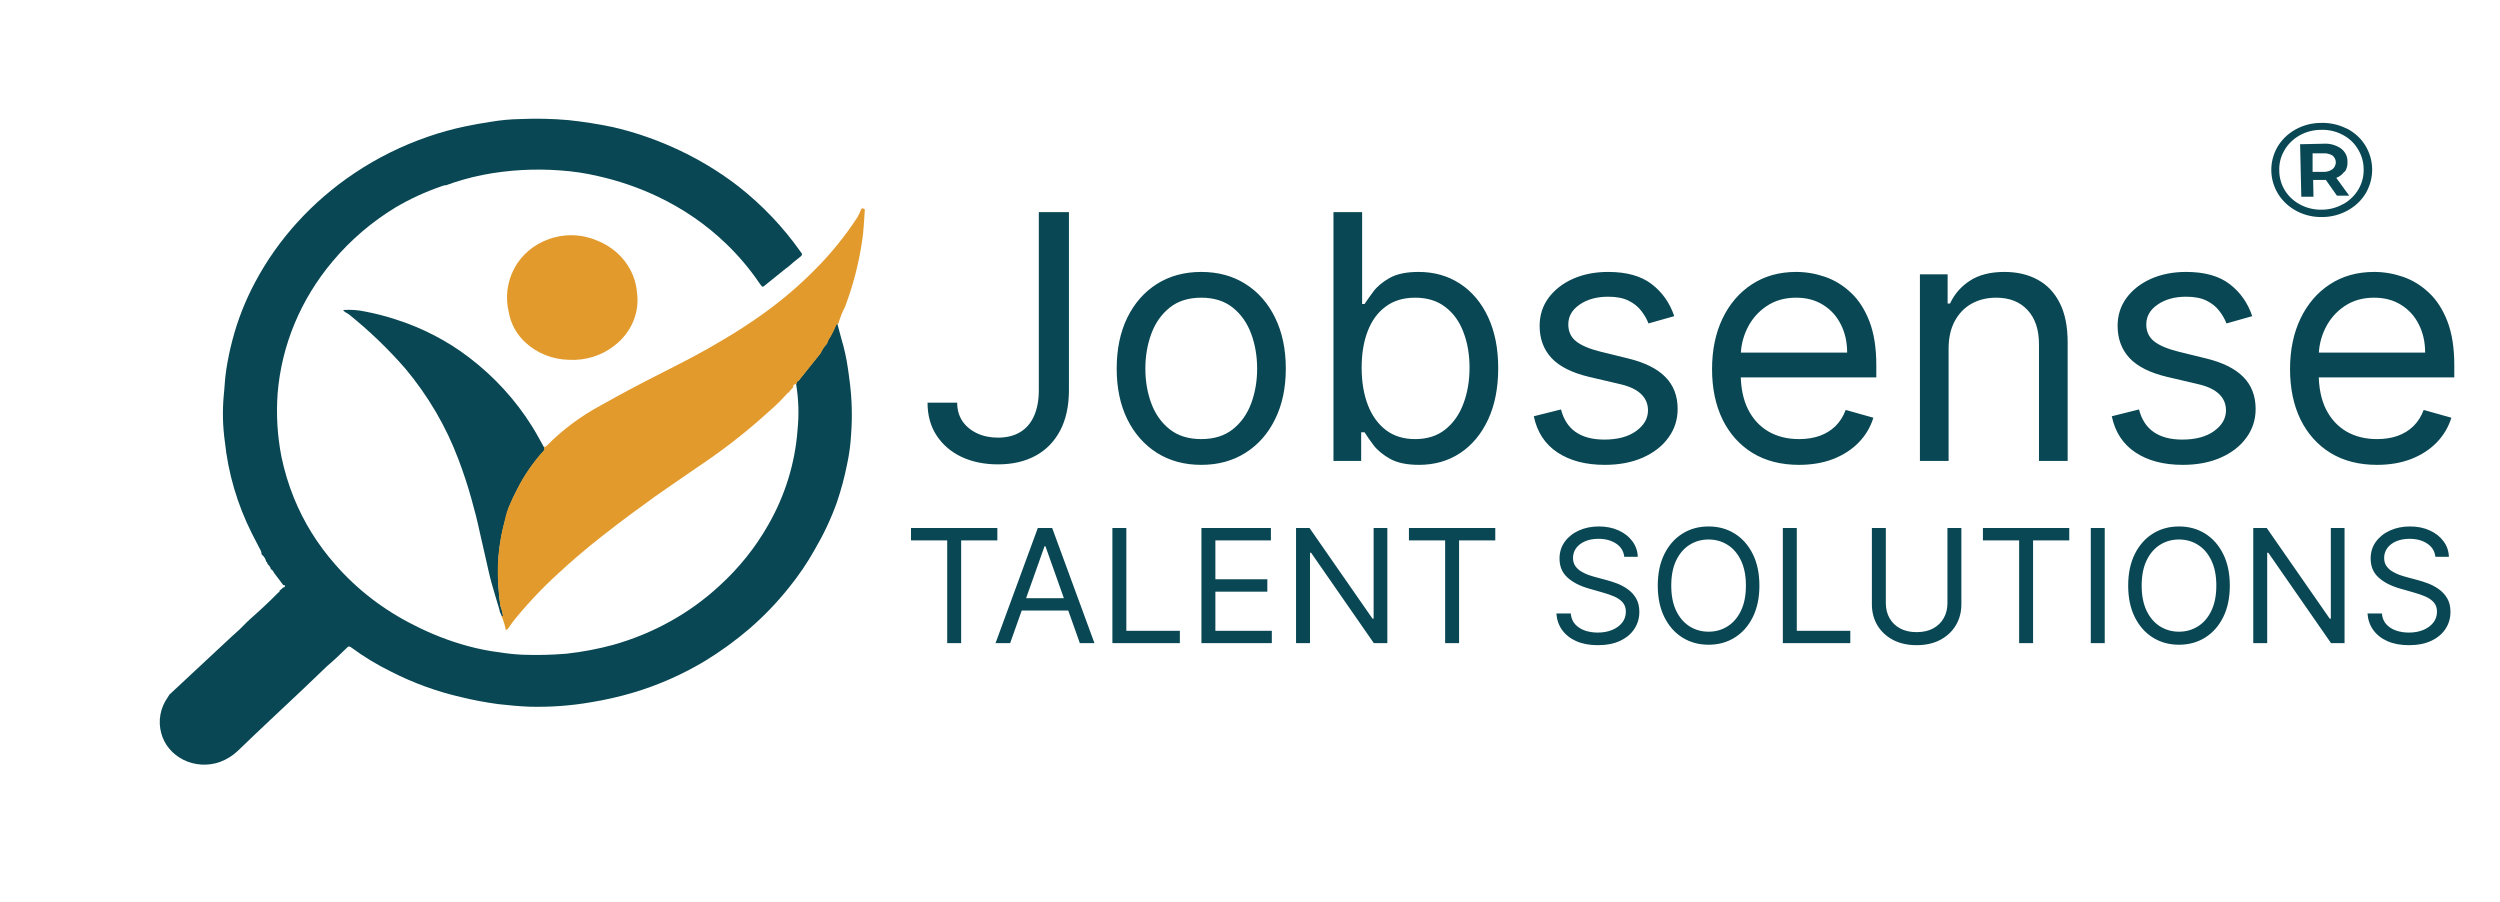 <svg width="241" height="87" viewBox="0 0 241 87" fill="none" xmlns="http://www.w3.org/2000/svg">
<g clip-path="url(#clip0_59_123)">
<path d="M76.049 25.773L76.008 25.743V25.753L76.049 25.773Z" fill="#084753"/>
<path d="M26.079 54.829L26.099 54.809H26.09L26.079 54.829Z" fill="#084753"/>
<path d="M52.426 43.091C52.041 42.412 51.689 41.723 51.284 41.094C49.701 38.554 47.641 36.302 45.202 34.447C43.11 32.853 40.733 31.62 38.18 30.803C37.211 30.484 36.22 30.227 35.214 30.035C34.514 29.884 33.795 29.833 33.08 29.885C33.218 30.115 33.464 30.165 33.634 30.304C35.61 31.894 37.431 33.644 39.077 35.535C41.278 38.166 43.004 41.116 44.188 44.269C44.657 45.506 45.073 46.754 45.426 48.022C45.735 49.1 46.013 50.198 46.247 51.296L46.824 53.831C47.005 54.61 47.165 55.398 47.378 56.167C47.592 56.935 47.891 57.934 48.157 58.812C48.157 59.031 48.317 59.191 48.36 59.391H48.509C48.455 59.051 48.366 58.717 48.243 58.393C48.074 57.185 47.995 55.967 48.008 54.749C48.043 53.326 48.24 51.911 48.595 50.527C48.733 49.988 48.926 49.459 49.054 48.91C49.31 48.311 49.577 47.722 49.886 47.143C50.564 45.81 51.425 44.565 52.447 43.44C52.483 43.386 52.502 43.324 52.502 43.26C52.502 43.197 52.483 43.135 52.447 43.081L52.426 43.091Z" fill="#084753"/>
<path d="M81.93 36.932C81.866 36.463 81.813 35.994 81.738 35.515C81.6 34.537 81.386 33.569 81.098 32.62C80.959 32.141 80.842 31.622 80.714 31.183L80.522 31.322C80.382 31.71 80.218 32.09 80.031 32.46C79.875 32.666 79.759 32.896 79.689 33.139C79.428 33.413 79.219 33.727 79.071 34.067L76.936 36.732C76.787 36.732 76.798 36.912 76.744 37.012C76.988 38.478 77.034 39.967 76.883 41.444C76.646 44.644 75.686 47.76 74.066 50.587C72.834 52.764 71.246 54.748 69.36 56.466C66.492 59.122 62.971 61.079 59.105 62.166C57.639 62.563 56.14 62.847 54.624 63.014C53.205 63.135 51.779 63.169 50.355 63.114C49.64 63.081 48.927 63.008 48.221 62.894C47.16 62.763 46.111 62.556 45.084 62.276C43.297 61.787 41.572 61.117 39.941 60.279C37.004 58.819 34.41 56.823 32.311 54.41C30.617 52.489 29.272 50.321 28.331 47.992C27.807 46.696 27.404 45.36 27.125 43.999C26.738 42.005 26.616 39.973 26.762 37.95C27.134 33.282 28.992 28.825 32.098 25.154C33.79 23.141 35.823 21.401 38.116 20.003C39.508 19.181 40.989 18.499 42.534 17.967C42.651 17.92 42.772 17.883 42.897 17.857H43.003C44.153 17.435 45.338 17.101 46.546 16.859C49.001 16.384 51.517 16.24 54.016 16.43C55.232 16.511 56.439 16.691 57.622 16.969C59.635 17.417 61.584 18.087 63.427 18.965C65.867 20.123 68.084 21.651 69.99 23.487C71.193 24.642 72.265 25.91 73.191 27.27L73.372 27.519C73.479 27.679 73.586 27.659 73.725 27.519L75.795 25.852L75.965 25.733C76.36 25.393 76.755 25.044 77.171 24.735C77.363 24.575 77.353 24.465 77.171 24.265C75.511 21.907 73.495 19.785 71.185 17.967C69.203 16.437 67.023 15.146 64.697 14.124C62.89 13.326 61.002 12.697 59.063 12.248C57.654 11.954 56.229 11.731 54.794 11.579C53.234 11.441 51.665 11.408 50.099 11.479C49.172 11.496 48.248 11.583 47.336 11.738C46.493 11.868 45.66 12.008 44.828 12.188C43.607 12.444 42.405 12.778 41.232 13.186C38.712 14.057 36.328 15.242 34.147 16.709C30.103 19.421 26.828 23.016 24.607 27.18C23.653 28.96 22.915 30.835 22.409 32.77C22.163 33.698 21.971 34.626 21.822 35.565C21.672 36.503 21.662 37.291 21.566 38.16C21.436 39.62 21.471 41.089 21.672 42.542C21.993 45.624 22.878 48.633 24.287 51.435L25.044 52.903C25.155 53.063 25.215 53.251 25.215 53.442C25.451 53.624 25.61 53.879 25.663 54.16C25.727 54.16 25.759 54.16 25.749 54.28L25.866 54.45C25.994 54.561 26.08 54.708 26.111 54.869C26.335 54.969 26.378 55.199 26.517 55.358C26.794 55.698 27.04 56.057 27.306 56.406C27.306 56.406 27.403 56.406 27.456 56.406V56.596C27.232 56.596 27.146 56.846 26.954 56.915C26.954 56.985 26.954 57.085 26.837 57.115C25.93 58.043 24.97 58.922 23.988 59.79C23.984 59.812 23.972 59.833 23.955 59.849C23.938 59.865 23.916 59.876 23.892 59.88C23.4 60.4 22.88 60.896 22.334 61.367L16.326 66.967L16.188 67.196C15.822 67.703 15.576 68.276 15.466 68.879C15.356 69.481 15.383 70.099 15.547 70.69C15.693 71.234 15.96 71.744 16.33 72.186C16.7 72.627 17.166 72.99 17.697 73.252C18.227 73.514 18.811 73.668 19.409 73.705C20.008 73.742 20.608 73.66 21.171 73.465C21.834 73.224 22.435 72.853 22.931 72.377C24.991 70.381 27.072 68.454 29.142 66.498L31.543 64.202C32.194 63.653 32.802 63.074 33.41 62.475C33.538 62.345 33.624 62.245 33.848 62.405C35.06 63.304 36.36 64.092 37.732 64.761C39.841 65.839 42.09 66.657 44.422 67.196C45.607 67.486 46.807 67.712 48.019 67.875C49.011 67.985 50.003 68.085 51.006 68.125C53.009 68.181 55.012 68.037 56.982 67.695C58.358 67.471 59.716 67.161 61.048 66.767C63.493 66.035 65.825 65.004 67.984 63.703C69.495 62.779 70.923 61.741 72.252 60.599C73.659 59.382 74.941 58.045 76.083 56.606C77.007 55.464 77.828 54.252 78.537 52.983C79.392 51.532 80.107 50.012 80.671 48.441C81.078 47.243 81.406 46.023 81.653 44.788C81.864 43.82 81.996 42.839 82.048 41.853C82.17 40.213 82.131 38.566 81.93 36.932ZM79.615 33.419C79.591 33.5 79.563 33.58 79.529 33.658C79.563 33.577 79.591 33.493 79.615 33.409V33.419ZM30.999 64.362C31.057 64.322 31.122 64.292 31.191 64.272C31.125 64.276 31.06 64.289 30.999 64.312V64.362Z" fill="#084753"/>
<path d="M83.168 20.083C83.132 20.082 83.097 20.092 83.068 20.112C83.039 20.132 83.018 20.16 83.008 20.193C82.906 20.449 82.789 20.698 82.656 20.942C81.494 22.728 80.143 24.4 78.623 25.932C77.04 27.54 75.308 29.013 73.447 30.334C72.22 31.203 70.95 32.031 69.648 32.79C67.749 33.938 65.796 34.936 63.822 35.934C61.848 36.932 59.821 38 57.868 39.108C55.947 40.144 54.206 41.447 52.703 42.971C52.673 43.012 52.63 43.043 52.58 43.059C52.53 43.075 52.476 43.076 52.426 43.061C52.462 43.115 52.481 43.177 52.481 43.24C52.481 43.304 52.462 43.366 52.426 43.42C51.403 44.545 50.542 45.79 49.865 47.123C49.555 47.702 49.288 48.291 49.032 48.89C48.776 49.489 48.712 49.968 48.574 50.507C48.218 51.891 48.022 53.306 47.987 54.729C47.974 55.947 48.052 57.165 48.221 58.373C48.344 58.697 48.434 59.031 48.488 59.371H48.339C48.533 59.814 48.677 60.276 48.766 60.748C49.011 60.639 49.054 60.459 49.16 60.329C49.267 60.199 49.352 60.05 49.459 59.91C50.758 58.295 52.185 56.773 53.727 55.358C54.4 54.739 55.083 54.12 55.776 53.532C57.324 52.204 58.977 50.946 60.589 49.729C61.443 49.1 62.296 48.471 63.16 47.852C64.772 46.724 66.362 45.636 68.026 44.498C70.16 43.035 72.182 41.434 74.077 39.707C74.762 39.123 75.4 38.492 75.987 37.821C76.115 37.88 76.094 37.821 76.104 37.721L76.467 37.331C76.449 37.284 76.449 37.233 76.466 37.186C76.484 37.139 76.518 37.099 76.563 37.072L76.798 36.992C76.798 36.892 76.798 36.752 76.99 36.712L79.124 34.047C79.276 33.709 79.485 33.396 79.743 33.119C79.813 32.876 79.928 32.646 80.084 32.44C80.293 32.072 80.478 31.692 80.639 31.302L80.831 31.163C80.984 30.615 81.195 30.084 81.461 29.576C82.22 27.572 82.763 25.502 83.083 23.397C83.264 22.349 83.286 21.271 83.371 20.203C83.286 20.143 83.232 20.083 83.168 20.083ZM80.522 31.203C80.522 31.203 80.522 31.273 80.522 31.302C80.522 31.332 80.522 31.193 80.522 31.163V31.203Z" fill="#E29A2C"/>
<path d="M50.665 33.029C51.782 34.06 53.279 34.653 54.848 34.686C56.458 34.773 58.042 34.272 59.266 33.289C60.06 32.673 60.674 31.878 61.047 30.978C61.421 30.078 61.542 29.104 61.4 28.148C61.304 27.058 60.887 26.013 60.193 25.132C59.5 24.25 58.558 23.567 57.473 23.157C56.738 22.849 55.943 22.685 55.137 22.675C54.332 22.665 53.532 22.808 52.788 23.098C51.398 23.62 50.26 24.6 49.587 25.852C48.881 27.178 48.692 28.693 49.054 30.135C49.248 31.235 49.813 32.249 50.665 33.029Z" fill="#E29A2C"/>
<path d="M226.221 12.387C226.957 12.757 227.57 13.309 227.992 13.984C228.424 14.679 228.659 15.465 228.676 16.268C228.693 17.072 228.49 17.866 228.088 18.576C227.686 19.274 227.088 19.857 226.36 20.263C225.623 20.684 224.779 20.911 223.916 20.922C223.063 20.949 222.217 20.763 221.467 20.382C220.716 20.001 220.088 19.44 219.648 18.756C219.212 18.064 218.973 17.28 218.954 16.478C218.935 15.675 219.138 14.882 219.541 14.174C219.946 13.483 220.538 12.905 221.259 12.497C222 12.079 222.848 11.855 223.713 11.848C224.578 11.819 225.436 12.005 226.2 12.387M225.933 19.654C226.543 19.3 227.042 18.802 227.379 18.209C227.717 17.617 227.88 16.951 227.854 16.28C227.852 15.602 227.657 14.937 227.288 14.354C226.941 13.77 226.423 13.292 225.794 12.976C225.16 12.645 224.439 12.486 223.713 12.517C222.99 12.522 222.281 12.71 221.663 13.062C221.045 13.413 220.54 13.915 220.203 14.513C219.859 15.11 219.693 15.782 219.722 16.46C219.725 17.141 219.92 17.809 220.288 18.396C220.649 18.962 221.164 19.427 221.782 19.744C222.417 20.073 223.136 20.236 223.863 20.213C224.587 20.206 225.296 20.012 225.911 19.654M226.008 16.53C225.818 16.806 225.542 17.022 225.218 17.148L226.466 18.865H225.282L224.215 17.348H224.055H222.988L223.02 18.965H221.846L221.729 13.905L223.98 13.855C224.578 13.814 225.171 13.973 225.655 14.304C225.861 14.454 226.025 14.646 226.137 14.866C226.248 15.086 226.302 15.328 226.296 15.571C226.323 15.921 226.234 16.27 226.04 16.57M223.969 16.57C224.288 16.583 224.602 16.491 224.855 16.31C224.955 16.228 225.035 16.126 225.09 16.013C225.145 15.899 225.173 15.776 225.173 15.651C225.173 15.527 225.145 15.403 225.09 15.29C225.035 15.176 224.955 15.075 224.855 14.992C224.586 14.831 224.267 14.757 223.948 14.783H222.934V16.57H223.969Z" fill="#084753"/>
<path d="M100.142 20.452H103.046V37.597C103.046 39.128 102.765 40.428 102.203 41.498C101.641 42.567 100.848 43.379 99.826 43.934C98.803 44.488 97.597 44.765 96.207 44.765C94.895 44.765 93.728 44.527 92.705 44.051C91.682 43.567 90.878 42.88 90.292 41.989C89.707 41.099 89.414 40.041 89.414 38.816H92.272C92.272 39.495 92.439 40.088 92.775 40.596C93.119 41.095 93.587 41.486 94.181 41.767C94.774 42.048 95.449 42.188 96.207 42.188C97.042 42.188 97.753 42.013 98.338 41.661C98.924 41.31 99.369 40.795 99.673 40.115C99.986 39.428 100.142 38.589 100.142 37.597V20.452ZM115.8 44.812C114.176 44.812 112.751 44.425 111.526 43.653C110.308 42.88 109.355 41.798 108.668 40.408C107.989 39.019 107.649 37.395 107.649 35.536C107.649 33.662 107.989 32.027 108.668 30.629C109.355 29.232 110.308 28.146 111.526 27.373C112.751 26.6 114.176 26.214 115.8 26.214C117.424 26.214 118.845 26.6 120.063 27.373C121.289 28.146 122.242 29.232 122.921 30.629C123.608 32.027 123.952 33.662 123.952 35.536C123.952 37.395 123.608 39.019 122.921 40.408C122.242 41.798 121.289 42.88 120.063 43.653C118.845 44.425 117.424 44.812 115.8 44.812ZM115.8 42.329C117.034 42.329 118.049 42.013 118.845 41.38C119.642 40.748 120.231 39.916 120.614 38.886C120.996 37.855 121.188 36.739 121.188 35.536C121.188 34.334 120.996 33.214 120.614 32.175C120.231 31.137 119.642 30.297 118.845 29.657C118.049 29.017 117.034 28.697 115.8 28.697C114.567 28.697 113.552 29.017 112.755 29.657C111.959 30.297 111.369 31.137 110.987 32.175C110.604 33.214 110.413 34.334 110.413 35.536C110.413 36.739 110.604 37.855 110.987 38.886C111.369 39.916 111.959 40.748 112.755 41.38C113.552 42.013 114.567 42.329 115.8 42.329ZM128.546 44.437V20.452H131.309V29.306H131.544C131.747 28.993 132.028 28.595 132.387 28.111C132.754 27.619 133.277 27.182 133.956 26.799C134.643 26.409 135.572 26.214 136.744 26.214C138.258 26.214 139.593 26.593 140.749 27.35C141.905 28.107 142.806 29.181 143.454 30.57C144.102 31.96 144.427 33.6 144.427 35.489C144.427 37.395 144.102 39.046 143.454 40.444C142.806 41.833 141.909 42.911 140.761 43.676C139.613 44.433 138.29 44.812 136.791 44.812C135.635 44.812 134.71 44.621 134.015 44.238C133.32 43.848 132.785 43.407 132.41 42.915C132.036 42.415 131.747 42.001 131.544 41.673H131.216V44.437H128.546ZM131.263 35.443C131.263 36.801 131.462 38 131.86 39.038C132.258 40.069 132.84 40.877 133.605 41.462C134.37 42.04 135.307 42.329 136.416 42.329C137.571 42.329 138.536 42.025 139.309 41.416C140.089 40.799 140.675 39.971 141.065 38.933C141.463 37.886 141.663 36.723 141.663 35.443C141.663 34.178 141.467 33.038 141.077 32.023C140.694 31 140.113 30.192 139.332 29.599C138.559 28.997 137.587 28.697 136.416 28.697C135.291 28.697 134.347 28.982 133.582 29.552C132.816 30.114 132.239 30.902 131.848 31.917C131.458 32.925 131.263 34.1 131.263 35.443ZM161.397 30.477L158.914 31.18C158.758 30.766 158.527 30.364 158.223 29.973C157.926 29.575 157.52 29.247 157.005 28.989C156.49 28.732 155.83 28.603 155.026 28.603C153.925 28.603 153.007 28.857 152.273 29.364C151.547 29.864 151.184 30.5 151.184 31.273C151.184 31.96 151.434 32.503 151.934 32.901C152.433 33.299 153.214 33.631 154.276 33.897L156.946 34.553C158.555 34.943 159.753 35.54 160.542 36.344C161.33 37.141 161.725 38.167 161.725 39.425C161.725 40.455 161.428 41.377 160.835 42.188C160.249 43.001 159.429 43.641 158.375 44.109C157.321 44.578 156.095 44.812 154.698 44.812C152.863 44.812 151.344 44.414 150.142 43.617C148.939 42.821 148.178 41.658 147.858 40.127L150.481 39.471C150.731 40.44 151.204 41.166 151.899 41.65C152.601 42.134 153.519 42.376 154.651 42.376C155.939 42.376 156.962 42.103 157.719 41.556C158.484 41.002 158.867 40.338 158.867 39.565C158.867 38.941 158.648 38.417 158.211 37.996C157.774 37.566 157.102 37.246 156.197 37.035L153.199 36.333C151.551 35.942 150.341 35.337 149.568 34.517C148.803 33.69 148.42 32.655 148.42 31.414C148.42 30.399 148.705 29.501 149.275 28.72C149.853 27.939 150.638 27.326 151.629 26.881C152.629 26.436 153.761 26.214 155.026 26.214C156.806 26.214 158.203 26.604 159.218 27.385C160.241 28.166 160.967 29.196 161.397 30.477ZM173.427 44.812C171.694 44.812 170.199 44.429 168.942 43.664C167.693 42.891 166.728 41.814 166.049 40.432C165.378 39.042 165.042 37.426 165.042 35.583C165.042 33.74 165.378 32.117 166.049 30.711C166.728 29.298 167.673 28.197 168.883 27.408C170.101 26.612 171.522 26.214 173.146 26.214C174.083 26.214 175.009 26.37 175.922 26.682C176.836 26.995 177.667 27.502 178.417 28.205C179.166 28.9 179.763 29.821 180.209 30.969C180.654 32.117 180.876 33.53 180.876 35.208V36.38H167.009V33.99H178.065C178.065 32.975 177.862 32.07 177.456 31.273C177.058 30.477 176.488 29.848 175.746 29.388C175.012 28.927 174.146 28.697 173.146 28.697C172.045 28.697 171.093 28.97 170.289 29.517C169.492 30.055 168.879 30.758 168.45 31.625C168.021 32.491 167.806 33.42 167.806 34.412V36.005C167.806 37.363 168.04 38.515 168.509 39.46C168.985 40.397 169.645 41.111 170.488 41.603C171.331 42.087 172.311 42.329 173.427 42.329C174.154 42.329 174.809 42.227 175.395 42.025C175.988 41.814 176.5 41.501 176.929 41.088C177.359 40.666 177.691 40.143 177.925 39.518L180.595 40.268C180.314 41.173 179.842 41.97 179.178 42.657C178.514 43.336 177.694 43.867 176.718 44.25C175.742 44.624 174.645 44.812 173.427 44.812ZM187.845 33.616V44.437H185.081V26.448H187.751V29.259H187.985C188.407 28.345 189.047 27.611 189.906 27.057C190.765 26.495 191.873 26.214 193.232 26.214C194.45 26.214 195.516 26.464 196.429 26.963C197.343 27.455 198.053 28.205 198.561 29.212C199.068 30.211 199.322 31.476 199.322 33.007V44.437H196.558V33.194C196.558 31.781 196.191 30.68 195.457 29.891C194.723 29.095 193.716 28.697 192.435 28.697C191.553 28.697 190.765 28.888 190.07 29.27C189.383 29.653 188.84 30.211 188.442 30.945C188.044 31.679 187.845 32.569 187.845 33.616ZM217.115 30.477L214.632 31.18C214.476 30.766 214.245 30.364 213.941 29.973C213.644 29.575 213.238 29.247 212.723 28.989C212.208 28.732 211.548 28.603 210.744 28.603C209.643 28.603 208.725 28.857 207.991 29.364C207.265 29.864 206.902 30.5 206.902 31.273C206.902 31.96 207.152 32.503 207.652 32.901C208.152 33.299 208.932 33.631 209.994 33.897L212.664 34.553C214.273 34.943 215.471 35.54 216.26 36.344C217.048 37.141 217.443 38.167 217.443 39.425C217.443 40.455 217.146 41.377 216.553 42.188C215.967 43.001 215.147 43.641 214.093 44.109C213.039 44.578 211.813 44.812 210.416 44.812C208.581 44.812 207.062 44.414 205.86 43.617C204.658 42.821 203.896 41.658 203.576 40.127L206.2 39.471C206.449 40.44 206.922 41.166 207.617 41.65C208.319 42.134 209.237 42.376 210.369 42.376C211.657 42.376 212.68 42.103 213.437 41.556C214.203 41.002 214.585 40.338 214.585 39.565C214.585 38.941 214.367 38.417 213.929 37.996C213.492 37.566 212.821 37.246 211.915 37.035L208.917 36.333C207.269 35.942 206.059 35.337 205.286 34.517C204.521 33.69 204.138 32.655 204.138 31.414C204.138 30.399 204.423 29.501 204.993 28.72C205.571 27.939 206.356 27.326 207.347 26.881C208.347 26.436 209.479 26.214 210.744 26.214C212.524 26.214 213.921 26.604 214.936 27.385C215.959 28.166 216.685 29.196 217.115 30.477ZM229.146 44.812C227.412 44.812 225.917 44.429 224.66 43.664C223.411 42.891 222.447 41.814 221.767 40.432C221.096 39.042 220.76 37.426 220.76 35.583C220.76 33.74 221.096 32.117 221.767 30.711C222.447 29.298 223.391 28.197 224.602 27.408C225.82 26.612 227.241 26.214 228.865 26.214C229.801 26.214 230.727 26.37 231.64 26.682C232.554 26.995 233.385 27.502 234.135 28.205C234.884 28.9 235.482 29.821 235.927 30.969C236.372 32.117 236.594 33.53 236.594 35.208V36.38H222.728V33.99H233.783C233.783 32.975 233.58 32.07 233.174 31.273C232.776 30.477 232.206 29.848 231.465 29.388C230.731 28.927 229.864 28.697 228.865 28.697C227.764 28.697 226.811 28.97 226.007 29.517C225.211 30.055 224.598 30.758 224.168 31.625C223.739 32.491 223.524 33.42 223.524 34.412V36.005C223.524 37.363 223.758 38.515 224.227 39.46C224.703 40.397 225.363 41.111 226.206 41.603C227.049 42.087 228.029 42.329 229.146 42.329C229.872 42.329 230.528 42.227 231.113 42.025C231.707 41.814 232.218 41.501 232.647 41.088C233.077 40.666 233.409 40.143 233.643 39.518L236.313 40.268C236.032 41.173 235.56 41.97 234.896 42.657C234.232 43.336 233.413 43.867 232.437 44.25C231.461 44.624 230.364 44.812 229.146 44.812Z" fill="#084753"/>
<path d="M87.821 52.094V50.902H96.145V52.094H92.655V62H91.311V52.094H87.821ZM97.377 62H95.969L100.044 50.902H101.431L105.506 62H104.097L100.781 52.658H100.694L97.377 62ZM97.898 57.665H103.577V58.857H97.898V57.665ZM107.235 62V50.902H108.579V60.808H113.738V62H107.235ZM115.818 62V50.902H122.516V52.094H117.162V55.844H122.17V57.036H117.162V60.808H122.603V62H115.818ZM133.739 50.902V62H132.439L126.391 53.286H126.283V62H124.939V50.902H126.239L132.309 59.637H132.417V50.902H133.739ZM135.821 52.094V50.902H144.145V52.094H140.655V62H139.311V52.094H135.821ZM156.58 53.676C156.515 53.127 156.252 52.701 155.789 52.398C155.327 52.094 154.76 51.942 154.088 51.942C153.596 51.942 153.166 52.022 152.798 52.181C152.433 52.34 152.148 52.558 151.942 52.836C151.739 53.115 151.638 53.431 151.638 53.785C151.638 54.081 151.709 54.336 151.85 54.549C151.994 54.758 152.178 54.934 152.402 55.075C152.626 55.212 152.861 55.326 153.107 55.416C153.352 55.503 153.578 55.573 153.784 55.627L154.911 55.931C155.2 56.007 155.522 56.111 155.876 56.245C156.234 56.379 156.575 56.561 156.9 56.792C157.229 57.02 157.5 57.312 157.713 57.67C157.926 58.028 158.033 58.467 158.033 58.987C158.033 59.587 157.876 60.129 157.561 60.613C157.251 61.097 156.795 61.482 156.196 61.767C155.6 62.052 154.875 62.195 154.023 62.195C153.228 62.195 152.54 62.067 151.958 61.81C151.38 61.554 150.925 61.196 150.592 60.737C150.264 60.279 150.078 59.746 150.034 59.139H151.421C151.458 59.558 151.598 59.905 151.844 60.179C152.093 60.45 152.408 60.653 152.787 60.786C153.17 60.916 153.582 60.981 154.023 60.981C154.536 60.981 154.996 60.898 155.404 60.732C155.813 60.562 156.136 60.327 156.374 60.028C156.613 59.724 156.732 59.37 156.732 58.965C156.732 58.597 156.629 58.297 156.423 58.066C156.217 57.835 155.946 57.647 155.61 57.502C155.274 57.358 154.911 57.231 154.521 57.123L153.156 56.733C152.289 56.483 151.602 56.128 151.096 55.665C150.591 55.203 150.338 54.598 150.338 53.85C150.338 53.228 150.506 52.687 150.842 52.224C151.181 51.758 151.636 51.397 152.207 51.14C152.782 50.88 153.423 50.75 154.131 50.75C154.846 50.75 155.482 50.878 156.038 51.135C156.595 51.388 157.036 51.734 157.361 52.175C157.689 52.616 157.863 53.116 157.881 53.676H156.58ZM169.606 56.451C169.606 57.621 169.395 58.633 168.972 59.486C168.55 60.338 167.97 60.996 167.233 61.458C166.496 61.92 165.654 62.152 164.708 62.152C163.761 62.152 162.919 61.92 162.182 61.458C161.445 60.996 160.865 60.338 160.443 59.486C160.02 58.633 159.809 57.621 159.809 56.451C159.809 55.28 160.02 54.269 160.443 53.416C160.865 52.564 161.445 51.906 162.182 51.444C162.919 50.981 163.761 50.75 164.708 50.75C165.654 50.75 166.496 50.981 167.233 51.444C167.97 51.906 168.55 52.564 168.972 53.416C169.395 54.269 169.606 55.28 169.606 56.451ZM168.306 56.451C168.306 55.49 168.145 54.679 167.824 54.018C167.506 53.357 167.074 52.856 166.528 52.517C165.986 52.177 165.38 52.007 164.708 52.007C164.036 52.007 163.427 52.177 162.881 52.517C162.339 52.856 161.908 53.357 161.586 54.018C161.268 54.679 161.109 55.49 161.109 56.451C161.109 57.412 161.268 58.223 161.586 58.884C161.908 59.545 162.339 60.045 162.881 60.385C163.427 60.725 164.036 60.895 164.708 60.895C165.38 60.895 165.986 60.725 166.528 60.385C167.074 60.045 167.506 59.545 167.824 58.884C168.145 58.223 168.306 57.412 168.306 56.451ZM171.866 62V50.902H173.21V60.808H178.369V62H171.866ZM187.733 50.902H189.077V58.25C189.077 59.009 188.898 59.686 188.54 60.282C188.186 60.875 187.686 61.343 187.039 61.686C186.393 62.025 185.634 62.195 184.763 62.195C183.893 62.195 183.134 62.025 182.487 61.686C181.841 61.343 181.339 60.875 180.981 60.282C180.627 59.686 180.45 59.009 180.45 58.25V50.902H181.794V58.142C181.794 58.684 181.913 59.166 182.151 59.589C182.39 60.008 182.729 60.338 183.17 60.58C183.615 60.819 184.146 60.938 184.763 60.938C185.381 60.938 185.912 60.819 186.357 60.58C186.801 60.338 187.141 60.008 187.375 59.589C187.614 59.166 187.733 58.684 187.733 58.142V50.902ZM191.154 52.094V50.902H199.477V52.094H195.988V62H194.644V52.094H191.154ZM202.896 50.902V62H201.552V50.902H202.896ZM214.954 56.451C214.954 57.621 214.743 58.633 214.32 59.486C213.898 60.338 213.318 60.996 212.581 61.458C211.844 61.92 211.002 62.152 210.055 62.152C209.109 62.152 208.267 61.92 207.53 61.458C206.793 60.996 206.213 60.338 205.791 59.486C205.368 58.633 205.157 57.621 205.157 56.451C205.157 55.28 205.368 54.269 205.791 53.416C206.213 52.564 206.793 51.906 207.53 51.444C208.267 50.981 209.109 50.75 210.055 50.75C211.002 50.75 211.844 50.981 212.581 51.444C213.318 51.906 213.898 52.564 214.32 53.416C214.743 54.269 214.954 55.28 214.954 56.451ZM213.654 56.451C213.654 55.49 213.493 54.679 213.171 54.018C212.853 53.357 212.422 52.856 211.876 52.517C211.334 52.177 210.727 52.007 210.055 52.007C209.383 52.007 208.775 52.177 208.229 52.517C207.687 52.856 207.256 53.357 206.934 54.018C206.616 54.679 206.457 55.49 206.457 56.451C206.457 57.412 206.616 58.223 206.934 58.884C207.256 59.545 207.687 60.045 208.229 60.385C208.775 60.725 209.383 60.895 210.055 60.895C210.727 60.895 211.334 60.725 211.876 60.385C212.422 60.045 212.853 59.545 213.171 58.884C213.493 58.223 213.654 57.412 213.654 56.451ZM226.014 50.902V62H224.714L218.666 53.286H218.558V62H217.214V50.902H218.515L224.584 59.637H224.692V50.902H226.014ZM234.773 53.676C234.708 53.127 234.444 52.701 233.982 52.398C233.519 52.094 232.952 51.942 232.28 51.942C231.789 51.942 231.359 52.022 230.99 52.181C230.626 52.34 230.34 52.558 230.134 52.836C229.932 53.115 229.831 53.431 229.831 53.785C229.831 54.081 229.901 54.336 230.042 54.549C230.187 54.758 230.371 54.934 230.595 55.075C230.819 55.212 231.054 55.326 231.299 55.416C231.545 55.503 231.771 55.573 231.977 55.627L233.104 55.931C233.393 56.007 233.714 56.111 234.069 56.245C234.426 56.379 234.768 56.561 235.093 56.792C235.421 57.02 235.692 57.312 235.906 57.67C236.119 58.028 236.225 58.467 236.225 58.987C236.225 59.587 236.068 60.129 235.754 60.613C235.443 61.097 234.988 61.482 234.388 61.767C233.792 62.052 233.068 62.195 232.215 62.195C231.42 62.195 230.732 62.067 230.151 61.81C229.573 61.554 229.117 61.196 228.785 60.737C228.456 60.279 228.27 59.746 228.227 59.139H229.614C229.65 59.558 229.791 59.905 230.037 60.179C230.286 60.45 230.6 60.653 230.98 60.786C231.363 60.916 231.774 60.981 232.215 60.981C232.728 60.981 233.189 60.898 233.597 60.732C234.005 60.562 234.329 60.327 234.567 60.028C234.805 59.724 234.925 59.37 234.925 58.965C234.925 58.597 234.822 58.297 234.616 58.066C234.41 57.835 234.139 57.647 233.803 57.502C233.467 57.358 233.104 57.231 232.714 57.123L231.348 56.733C230.481 56.483 229.795 56.128 229.289 55.665C228.783 55.203 228.53 54.598 228.53 53.85C228.53 53.228 228.698 52.687 229.034 52.224C229.374 51.758 229.829 51.397 230.4 51.14C230.974 50.88 231.615 50.75 232.324 50.75C233.039 50.75 233.675 50.878 234.231 51.135C234.787 51.388 235.228 51.734 235.553 52.175C235.882 52.616 236.055 53.116 236.074 53.676H234.773Z" fill="#084753"/>
</g>
<defs>
<clipPath id="clip0_59_123">
<rect width="241" height="87" fill="white"/>
</clipPath>
</defs>
</svg>
